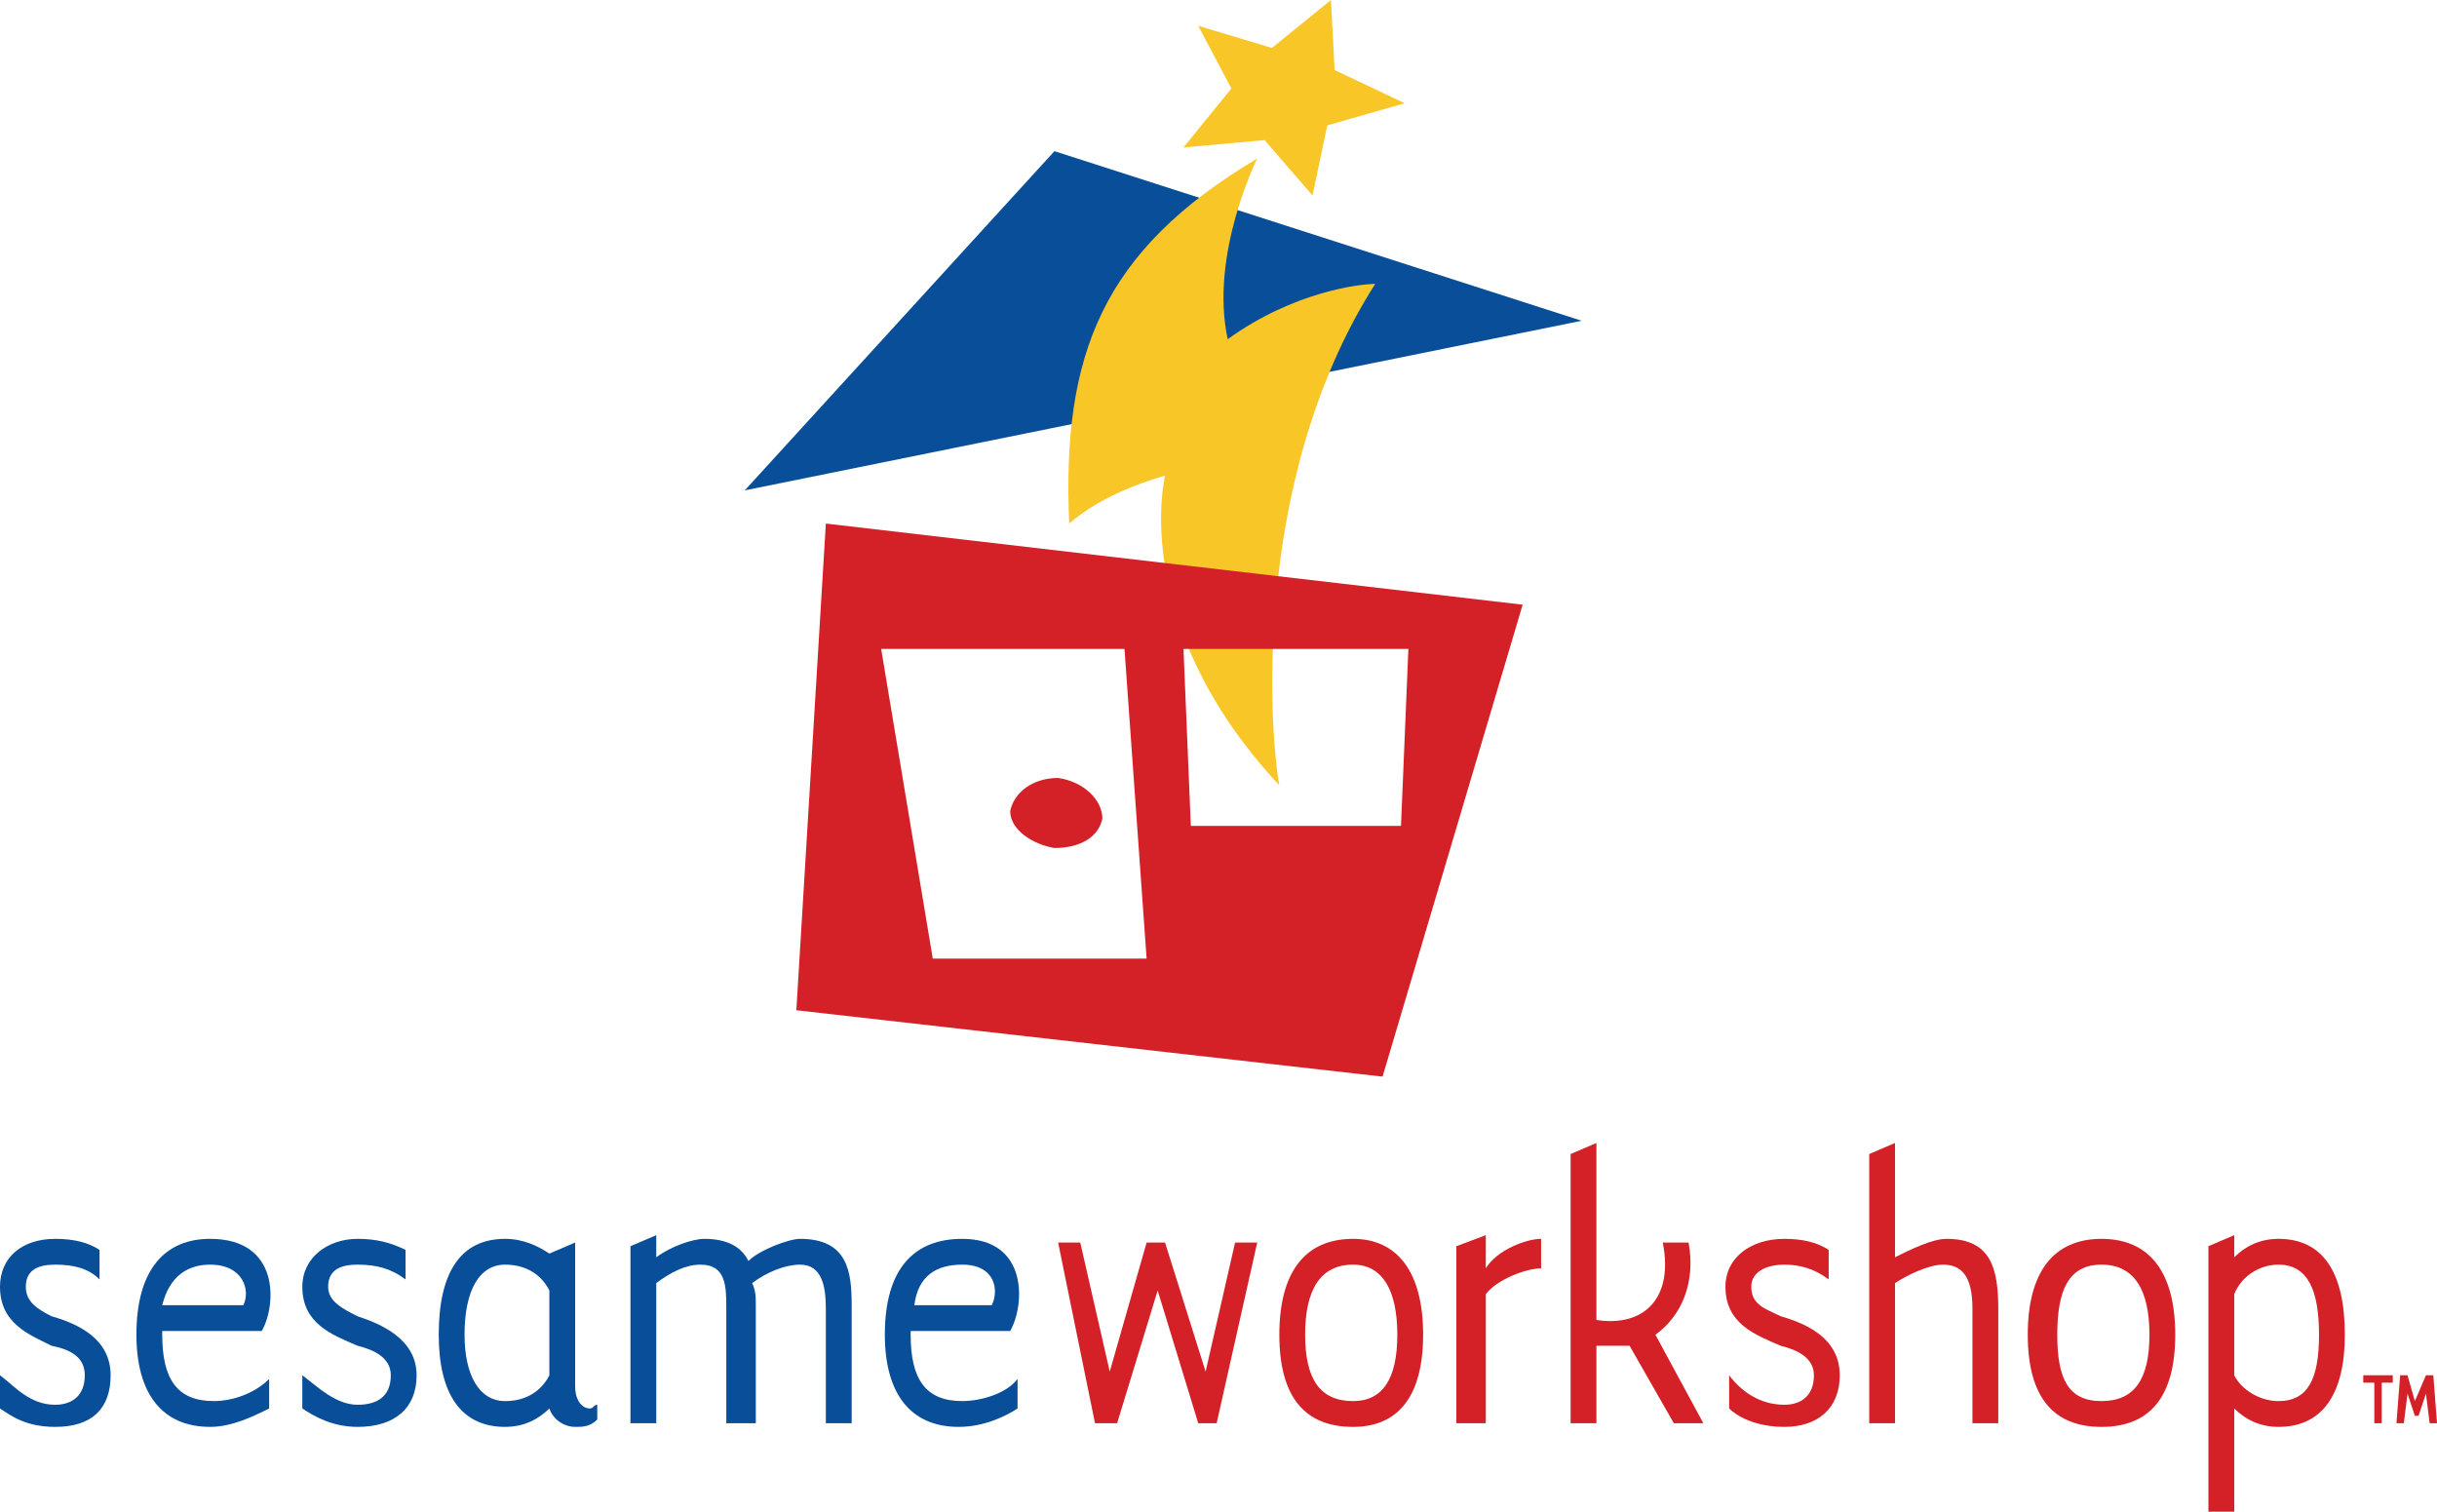 <?xml version="1.0" encoding="utf-8"?>
<!-- Generator: Adobe Illustrator 16.0.0, SVG Export Plug-In . SVG Version: 6.00 Build 0)  -->
<!DOCTYPE svg PUBLIC "-//W3C//DTD SVG 1.1//EN" "http://www.w3.org/Graphics/SVG/1.1/DTD/svg11.dtd">
<svg version="1.1" id="Layer_1" xmlns="http://www.w3.org/2000/svg" xmlns:xlink="http://www.w3.org/1999/xlink" x="0px" y="0px"
	 width="500.623px" height="310.523px" viewBox="0 0 500.623 310.523" enable-background="new 0 0 500.623 310.523"
	 xml:space="preserve">
<g>
	<path fill-rule="evenodd" clip-rule="evenodd" fill="#084E99" d="M0,282.497c3.03,2.273,6.06,6.061,11.361,6.061
		c3.03,0,6.058-1.514,6.058-6.061c0-3.781-3.028-5.302-6.814-6.055C6.06,274.169,0,271.896,0,264.325
		c0-6.063,4.545-9.849,11.361-9.849c3.788,0,6.816,0.759,9.089,2.273v6.06c-2.273-2.273-5.302-3.032-9.089-3.032
		c-3.029,0-6.058,0.759-6.058,4.548c0,3.027,2.272,4.54,5.302,6.056c5.301,1.515,12.119,4.547,12.119,12.116
		c0,6.821-3.789,10.607-11.363,10.607c-6.058,0-9.087-2.273-11.361-3.786V282.497L0,282.497z"/>
	<path fill-rule="evenodd" clip-rule="evenodd" fill="#084E99" d="M33.325,268.107c1.514-6.056,5.303-8.33,9.845-8.33
		c6.816,0,8.33,5.302,6.816,8.33H33.325L33.325,268.107z M33.325,273.407h20.447c3.032-5.3,3.79-18.931-10.602-18.931
		c-9.087,0-15.147,6.06-15.147,19.692c0,12.115,5.302,18.936,15.147,18.936c4.545,0,9.089-2.273,12.121-3.786v-6.061
		c-3.031,3.026-7.575,4.547-11.363,4.547c-7.573,0-10.603-4.547-10.603-13.636V273.407L33.325,273.407z"/>
	<path fill-rule="evenodd" clip-rule="evenodd" fill="#084E99" d="M62.105,282.497c3.031,2.273,6.817,6.061,11.361,6.061
		c3.786,0,6.814-1.514,6.814-6.061c0-3.781-3.785-5.302-6.814-6.055c-5.301-2.273-11.361-4.547-11.361-12.117
		c0-6.063,5.302-9.849,11.361-9.849c3.786,0,6.814,0.759,9.846,2.273v6.06c-3.031-2.273-6.06-3.032-9.846-3.032
		c-3.029,0-6.059,0.759-6.059,4.548c0,3.027,3.03,4.54,6.059,6.056c4.544,1.515,12.116,4.547,12.116,12.116
		c0,6.821-4.541,10.607-12.116,10.607c-5.301,0-9.089-2.273-11.361-3.786V282.497L62.105,282.497z"/>
	<path fill-rule="evenodd" clip-rule="evenodd" fill="#084E99" d="M95.43,274.169c0-9.09,3.028-14.392,8.33-14.392
		c4.545,0,7.575,2.274,9.091,5.302v17.418c-1.516,3.034-4.545,5.308-9.091,5.308C98.458,287.805,95.43,282.497,95.43,274.169
		L95.43,274.169z M112.851,289.318c0.755,2.27,3.028,3.786,5.3,3.786c1.514,0,3.029,0,4.543-1.517v-3.03
		c-0.756,0-0.756,0.761-1.514,0.761c-1.516,0-3.029-1.514-3.029-4.548v-29.535l-5.3,2.269c-2.273-1.516-5.301-3.027-9.091-3.027
		c-9.087,0-13.631,6.815-13.631,19.692c0,12.115,4.543,18.936,13.631,18.936C107.549,293.104,110.577,291.588,112.851,289.318
		L112.851,289.318z"/>
	<path fill-rule="evenodd" clip-rule="evenodd" fill="#084E99" d="M134.813,292.346h-5.302v-36.357l5.302-2.265v4.538
		c3.029-2.273,7.573-3.785,9.847-3.785c4.542,0,7.572,1.512,9.087,4.547c2.271-2.273,8.33-4.547,10.604-4.547
		c9.845,0,10.603,6.815,10.603,13.631c0,3.031,0,24.238,0,24.238h-5.302c0,0,0-19.691,0-23.48c0-4.54-0.758-9.088-5.301-9.088
		c-3.03,0-6.817,1.515-9.847,3.788c0.758,1.514,0.758,3.026,0.758,4.542c0,3.031,0,24.238,0,24.238h-6.06c0,0,0-19.691,0-23.48
		c0-4.54,0-9.088-5.3-9.088c-3.031,0-6.06,1.515-9.089,3.788V292.346L134.813,292.346z"/>
	<path fill-rule="evenodd" clip-rule="evenodd" fill="#084E99" d="M187.829,268.107c0.756-6.056,4.544-8.33,9.847-8.33
		c6.814,0,7.572,5.302,6.056,8.33H187.829L187.829,268.107z M187.071,273.407h20.449c3.03-5.3,3.788-18.931-9.844-18.931
		c-9.847,0-15.907,6.06-15.907,19.692c0,12.115,5.302,18.936,15.147,18.936c5.3,0,9.847-2.273,12.117-3.786v-6.061
		c-2.27,3.026-7.572,4.547-11.357,4.547c-7.575,0-10.605-4.547-10.605-13.636V273.407L187.071,273.407z"/>
	<polygon fill-rule="evenodd" clip-rule="evenodd" fill="#D42027" points="253.72,255.235 258.264,255.235 249.934,292.346 
		246.146,292.346 237.815,265.079 229.486,292.346 224.94,292.346 217.367,255.235 221.911,255.235 227.97,281.742 235.545,255.235 
		239.33,255.235 247.661,281.742 253.72,255.235 	"/>
	<path fill-rule="evenodd" clip-rule="evenodd" fill="#D42027" d="M277.954,259.777c6.062,0,9.091,5.302,9.091,14.392
		c0,9.089-3.029,13.636-9.091,13.636c-6.815,0-9.845-4.547-9.845-13.636C268.109,265.079,271.139,259.777,277.954,259.777
		L277.954,259.777z M292.346,274.169c0-12.877-5.301-19.692-14.392-19.692c-9.845,0-15.144,6.815-15.144,19.692
		c0,12.875,5.299,18.936,15.144,18.936C287.045,293.104,292.346,287.044,292.346,274.169L292.346,274.169z"/>
	<path fill-rule="evenodd" clip-rule="evenodd" fill="#D42027" d="M305.221,253.724v6.813c2.271-3.786,8.333-6.06,11.364-6.06v6.06
		c-3.031,0-9.093,2.273-11.364,5.303v26.507h-6.058v-36.357L305.221,253.724L305.221,253.724z"/>
	<path fill-rule="evenodd" clip-rule="evenodd" fill="#D42027" d="M327.942,292.346h-5.3v-55.288l5.3-2.272v36.354
		c9.847,1.516,15.904-4.547,13.631-15.903h5.306c1.514,8.33-1.518,15.146-6.817,18.934l9.845,18.177h-6.06l-9.089-15.903
		c-2.271,0-4.544,0-6.815,0V292.346L327.942,292.346z"/>
	<path fill-rule="evenodd" clip-rule="evenodd" fill="#D42027" d="M355.208,282.497c2.272,3.034,6.058,6.061,11.361,6.061
		c3.028,0,6.058-1.514,6.058-6.061c0-3.781-3.787-5.302-6.819-6.055c-5.3-2.273-11.357-4.547-11.357-12.117
		c0-6.063,5.3-9.849,12.119-9.849c3.789,0,6.815,0.759,9.089,2.273v6.06c-3.031-2.273-6.061-3.032-9.089-3.032
		c-3.788,0-6.819,1.515-6.819,4.548c0,3.782,3.031,4.54,6.058,6.056c5.304,1.515,12.123,4.547,12.123,12.116
		c0,6.821-4.546,10.607-11.361,10.607c-6.062,0-9.846-2.273-11.361-3.786V282.497L355.208,282.497z"/>
	<path fill-rule="evenodd" clip-rule="evenodd" fill="#D42027" d="M405.192,268.865c0-6.813-2.27-9.088-6.058-9.088
		c-3.028,0-7.573,2.274-9.847,3.788v28.78h-5.3v-55.288l5.3-2.272v23.477c3.031-1.512,7.576-3.785,10.604-3.785
		c9.089,0,10.604,6.06,10.604,14.389v23.48h-5.304V268.865L405.192,268.865z"/>
	<path fill-rule="evenodd" clip-rule="evenodd" fill="#D42027" d="M431.7,259.777c6.817,0,9.85,5.302,9.85,14.392
		c0,9.089-3.032,13.636-9.85,13.636c-6.812,0-9.085-4.547-9.085-13.636C422.615,265.079,424.889,259.777,431.7,259.777
		L431.7,259.777z M446.85,274.169c0-12.877-5.3-19.692-15.149-19.692c-9.843,0-15.144,6.815-15.144,19.692
		c0,12.875,5.301,18.936,15.144,18.936C441.55,293.104,446.85,287.044,446.85,274.169L446.85,274.169z"/>
	<path fill-rule="evenodd" clip-rule="evenodd" fill="#D42027" d="M476.386,274.169c0,9.089-2.271,13.636-8.332,13.636
		c-3.785,0-7.57-2.273-9.084-5.308v-16.658c1.514-3.787,5.299-6.062,9.084-6.062C474.115,259.777,476.386,265.079,476.386,274.169
		L476.386,274.169z M458.97,289.318c2.271,2.27,5.299,3.786,9.084,3.786c9.09,0,13.635-6.82,13.635-18.936
		c0-12.877-4.545-19.692-13.635-19.692c-3.785,0-6.813,1.512-9.084,3.785v-4.538l-5.305,2.265v54.535h5.305V289.318L458.97,289.318z
		"/>
	<polygon fill-rule="evenodd" clip-rule="evenodd" fill="#084E99" points="152.99,100.73 324.913,65.891 216.609,31.052 
		152.99,100.73 	"/>
	<polygon fill-rule="evenodd" clip-rule="evenodd" fill="#F9C627" points="269.627,40.143 259.779,28.781 243.117,30.294 
		252.962,18.177 246.146,5.302 261.295,9.845 273.411,0 274.17,14.389 288.558,21.206 272.653,25.752 269.627,40.143 	"/>
	<path fill-rule="evenodd" clip-rule="evenodd" fill="#F9C627" d="M258.264,32.567c-31.81,18.935-40.141,40.139-38.625,74.98
		c6.058-5.303,14.393-8.331,19.691-9.847c0,0-7.572,30.296,23.481,63.619c-1.516-7.573-6.817-61.347,19.689-103
		c-3.029,0-16.661,1.514-30.296,11.36C248.418,52.26,258.264,32.567,258.264,32.567L258.264,32.567z"/>
	<path fill-rule="evenodd" clip-rule="evenodd" fill="#D42027" d="M169.652,107.547l-6.059,99.971l120.422,13.636l28.776-96.944
		L169.652,107.547L169.652,107.547z M191.615,196.915l-10.604-63.618H231l4.545,63.618H191.615L191.615,196.915z M244.629,169.652
		l-1.512-36.355h46.202l-1.517,36.355H244.629L244.629,169.652z"/>
	<path fill-rule="evenodd" clip-rule="evenodd" fill="#D42027" d="M207.52,166.621c0.759-3.786,4.545-6.815,9.847-6.815
		c5.302,0.756,9.087,4.545,9.087,8.331c-0.758,3.786-4.543,6.06-9.845,6.06C212.065,173.437,207.52,170.408,207.52,166.621
		L207.52,166.621z"/>
	<path fill-rule="evenodd" clip-rule="evenodd" fill="#D42027" d="M492.292,292.346l0.759-9.849h1.515l1.512,5.308l2.274-5.308
		h1.511l0.761,9.849h-1.514l-0.758-6.062l-1.517,4.547h-0.758l-1.512-4.547l-0.758,6.062H492.292L492.292,292.346z M487.746,292.346
		v-8.33h-2.271v-1.519h6.059v1.519h-2.272v8.33H487.746L487.746,292.346z"/>
</g>
</svg>

